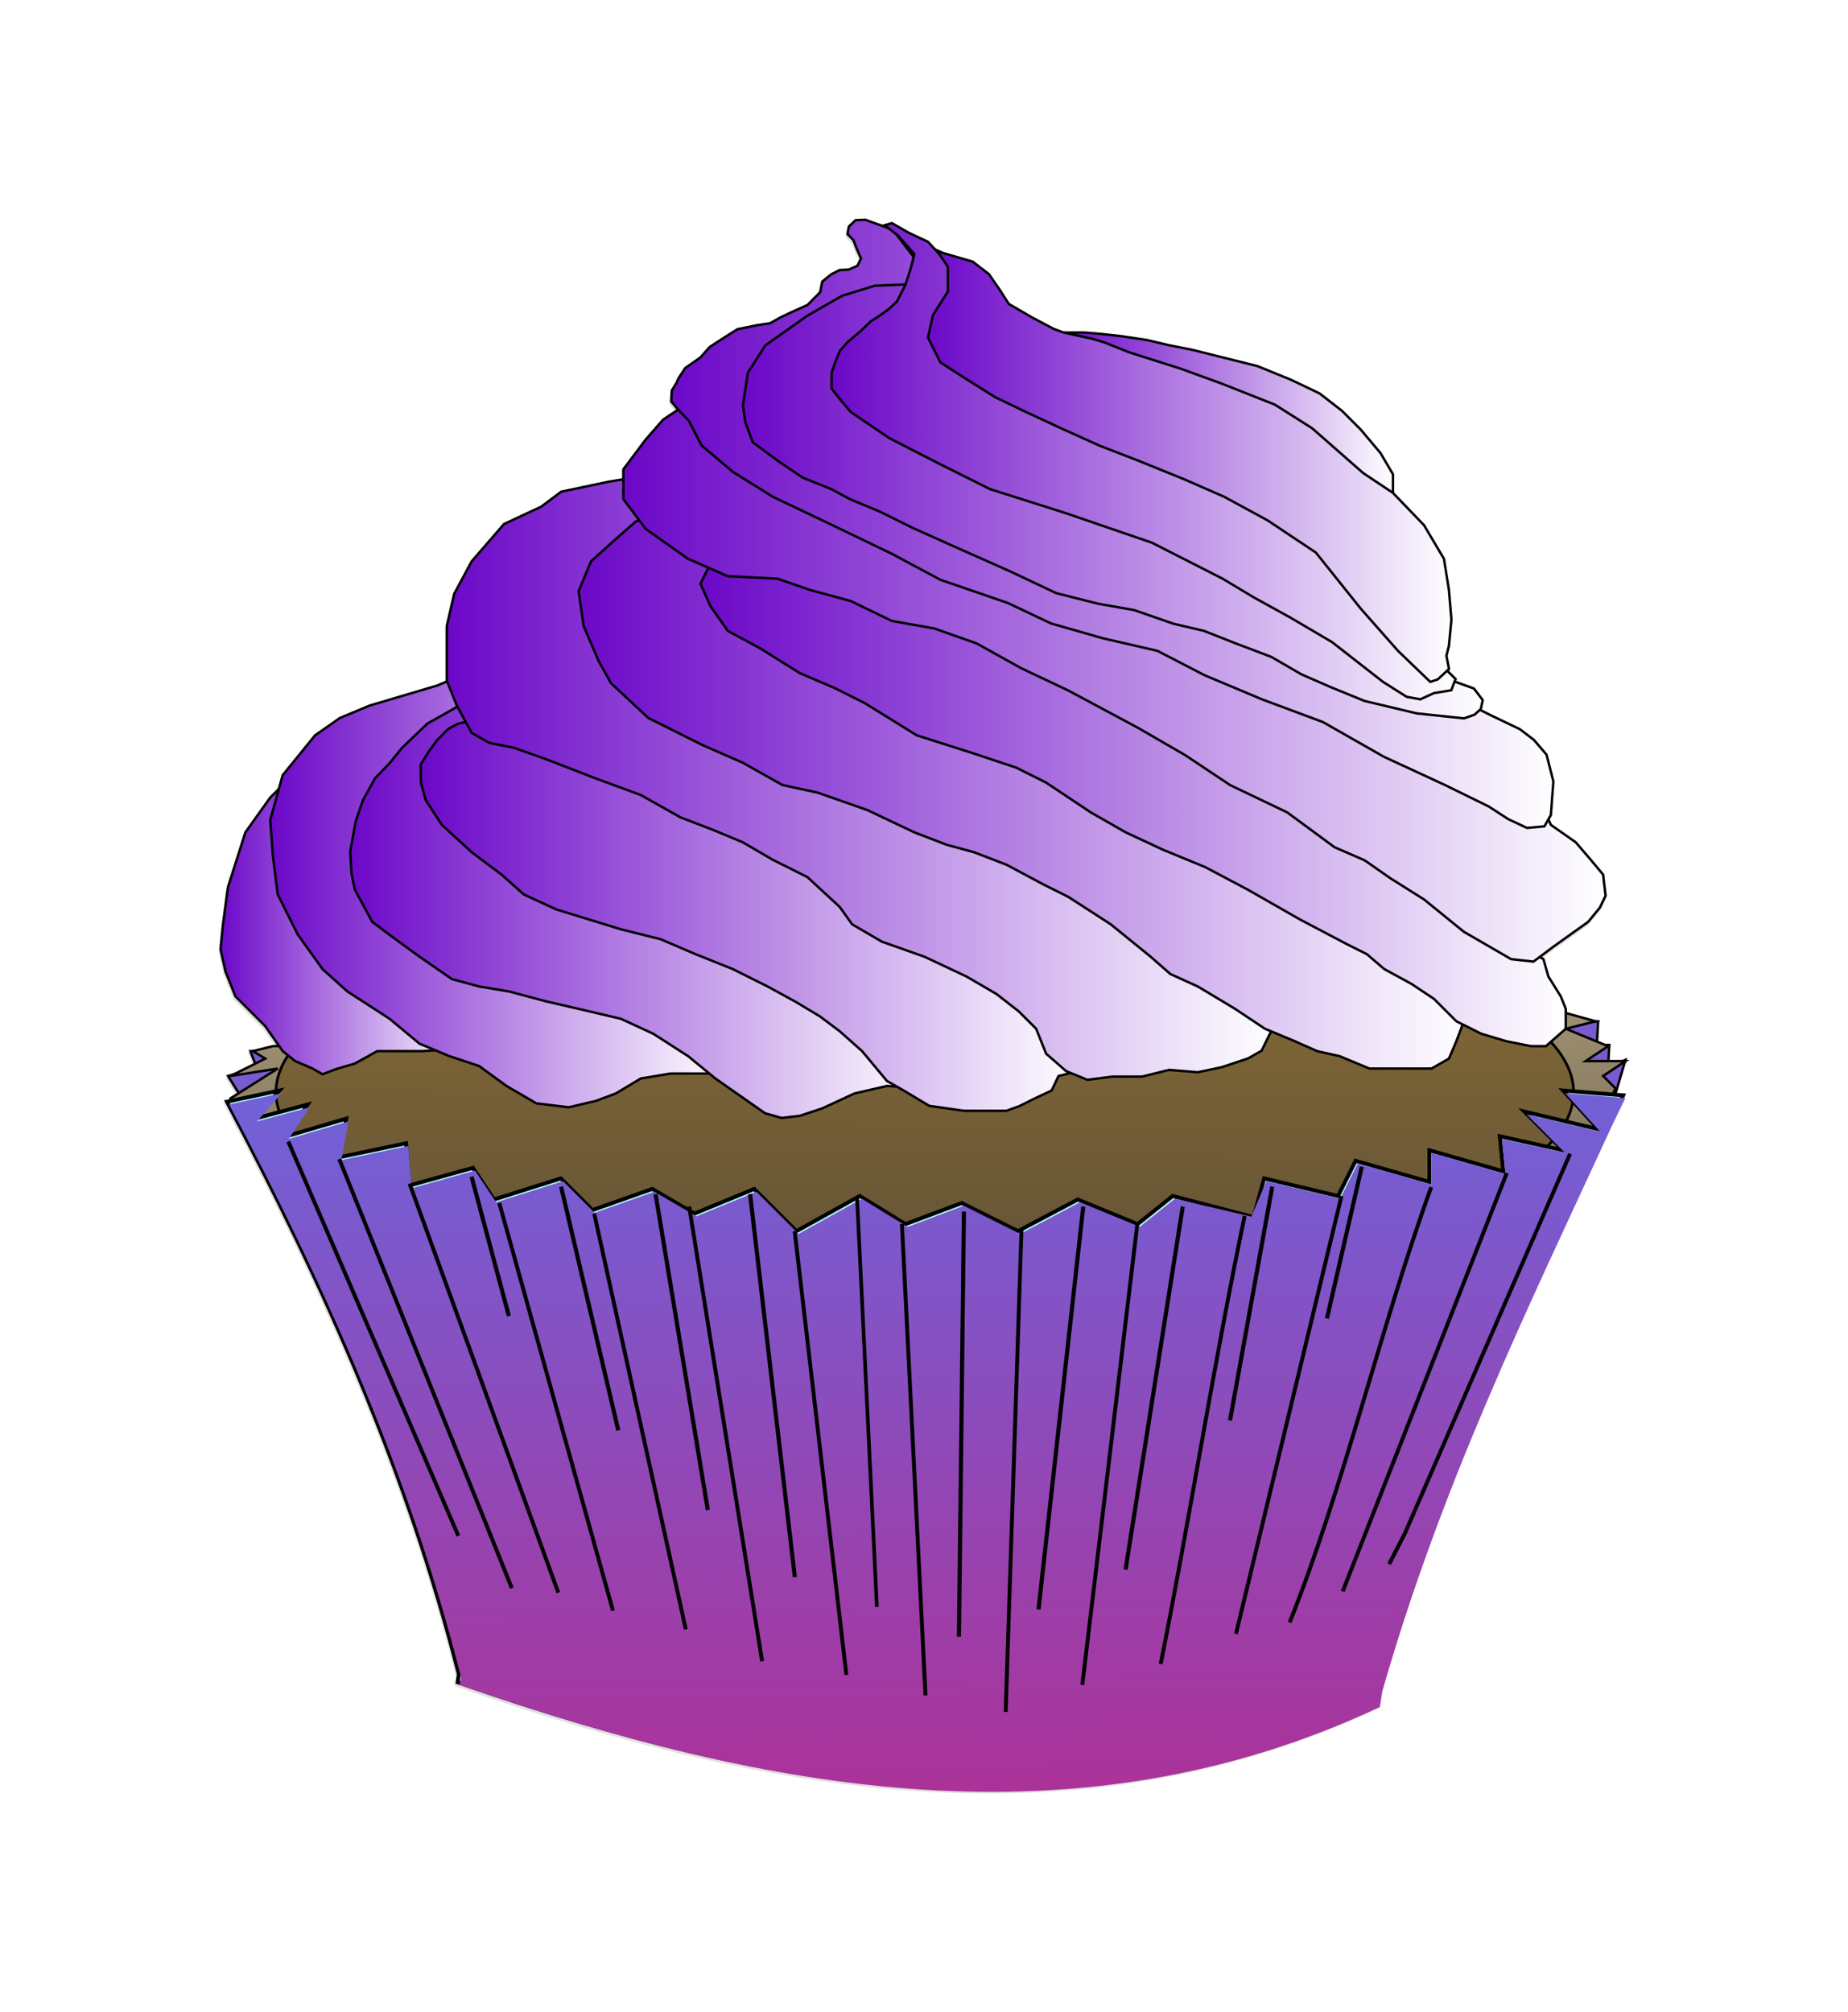 <svg xmlns="http://www.w3.org/2000/svg" xmlns:xlink="http://www.w3.org/1999/xlink" width="811.869" height="883.97" viewBox="0 0 761.127 828.722"><defs><filter id="i" x="-.024" width="1.049" y="-.008" height="1.016" color-interpolation-filters="sRGB"><feGaussianBlur stdDeviation=".594"/></filter><filter id="y" x="-1.557" width="4.114" y="-.018" height="1.036" color-interpolation-filters="sRGB"><feGaussianBlur stdDeviation="1.329"/></filter><filter id="m" x="-.021" width="1.042" y="-.008" height="1.017" color-interpolation-filters="sRGB"><feGaussianBlur stdDeviation=".619"/></filter><filter id="t" x="-.023" width="1.045" y="-.008" height="1.016" color-interpolation-filters="sRGB"><feGaussianBlur stdDeviation=".574"/></filter><filter id="l" x="-.028" width="1.055" y="-.008" height="1.015" color-interpolation-filters="sRGB"><feGaussianBlur stdDeviation=".537"/></filter><filter id="s" x="-.033" width="1.066" y="-.007" height="1.015" color-interpolation-filters="sRGB"><feGaussianBlur stdDeviation=".522"/></filter><filter id="k" x="-.043" width="1.087" y="-.007" height="1.014" color-interpolation-filters="sRGB"><feGaussianBlur stdDeviation=".543"/></filter><filter id="h" x="-.057" width="1.115" y="-.007" height="1.013" color-interpolation-filters="sRGB"><feGaussianBlur stdDeviation=".51"/></filter><filter id="g" x="-.126" width="1.252" y="-.006" height="1.013" color-interpolation-filters="sRGB"><feGaussianBlur stdDeviation=".51"/></filter><filter id="f" x="-.189" width="1.378" y="-.006" height="1.012" color-interpolation-filters="sRGB"><feGaussianBlur stdDeviation=".513"/></filter><filter id="e" x="-.056" width="1.112" y="-.007" height="1.013" color-interpolation-filters="sRGB"><feGaussianBlur stdDeviation=".533"/></filter><filter id="j" x="-.038" width="1.076" y="-.007" height="1.014" color-interpolation-filters="sRGB"><feGaussianBlur stdDeviation=".548"/></filter><filter id="r" x="-.031" width="1.062" y="-.007" height="1.015" color-interpolation-filters="sRGB"><feGaussianBlur stdDeviation=".559"/></filter><filter id="n" x="-.02" width="1.04" y="-.009" height="1.017" color-interpolation-filters="sRGB"><feGaussianBlur stdDeviation=".581"/></filter><filter id="p" x="-.021" width="1.043" y="-.008" height="1.017" color-interpolation-filters="sRGB"><feGaussianBlur stdDeviation=".6"/></filter><filter id="o" x="-.02" width="1.039" y="-.009" height="1.017" color-interpolation-filters="sRGB"><feGaussianBlur stdDeviation=".609"/></filter><filter id="z" x="-.095" width="1.189" y="-.022" height="1.044" color-interpolation-filters="sRGB"><feGaussianBlur stdDeviation=".929"/></filter><filter id="B" x="-.127" width="1.254" y="-.021" height="1.042" color-interpolation-filters="sRGB"><feGaussianBlur stdDeviation="1.137"/></filter><filter id="u" x="-.172" width="1.344" y="-.02" height="1.04" color-interpolation-filters="sRGB"><feGaussianBlur stdDeviation="1.321"/></filter><filter id="v" x="-.389" width="1.778" y="-.019" height="1.038" color-interpolation-filters="sRGB"><feGaussianBlur stdDeviation="1.329"/></filter><filter id="w" x="-.18" width="1.36" y="-.02" height="1.04" color-interpolation-filters="sRGB"><feGaussianBlur stdDeviation="1.383"/></filter><filter id="x" x="-.132" width="1.265" y="-.021" height="1.042" color-interpolation-filters="sRGB"><feGaussianBlur stdDeviation="1.298"/></filter><filter id="q" x="-.118" width="1.235" y="-.021" height="1.043" color-interpolation-filters="sRGB"><feGaussianBlur stdDeviation=".853"/></filter><filter id="G" x="-.114" width="1.227" y="-.03" height="1.061" color-interpolation-filters="sRGB"><feGaussianBlur stdDeviation=".727"/></filter><filter id="H" x="-.129" width="1.257" y="-.03" height="1.059" color-interpolation-filters="sRGB"><feGaussianBlur stdDeviation=".768"/></filter><filter id="A" x="-.114" width="1.227" y="-.03" height="1.061" color-interpolation-filters="sRGB"><feGaussianBlur stdDeviation=".727"/></filter><filter id="C" x="-.129" width="1.257" y="-.03" height="1.059" color-interpolation-filters="sRGB"><feGaussianBlur stdDeviation=".768"/></filter><linearGradient id="c"><stop offset="0" stop-color="#c31f7f"/><stop offset="1" stop-color="#646ce7"/></linearGradient><linearGradient id="b"><stop offset="0" stop-color="#997635"/><stop offset="1" stop-color="#544a36"/></linearGradient><linearGradient id="a"><stop offset="0" stop-color="#ac9c7d"/><stop offset="1" stop-color="#544a36"/></linearGradient><linearGradient id="d"><stop offset="0" stop-color="#6b07c8"/><stop offset="1" stop-color="#fff"/></linearGradient><linearGradient xlink:href="#a" id="D" gradientUnits="userSpaceOnUse" gradientTransform="translate(-3968.026 3139.491)" x1="426.704" y1="-917.884" x2="430.012" y2="-731.043"/><linearGradient xlink:href="#b" id="E" gradientUnits="userSpaceOnUse" gradientTransform="translate(-5248.389 1204.464)" x1="1710.255" y1="927.334" x2="1709.148" y2="1214.097"/><linearGradient xlink:href="#c" id="F" gradientUnits="userSpaceOnUse" gradientTransform="translate(-5246.94 1208.81)" x1="1726.001" y1="1474.013" x2="1721.699" y2="1004.74"/><linearGradient xlink:href="#d" id="I" gradientUnits="userSpaceOnUse" gradientTransform="translate(-5248.389 1204.464)" x1="1429.383" y1="1006.191" x2="1531.138" y2="1006.191"/><linearGradient xlink:href="#d" id="J" gradientUnits="userSpaceOnUse" gradientTransform="translate(-5248.389 1204.464)" x1="1449.867" y1="991.477" x2="1637.73" y2="991.477"/><linearGradient xlink:href="#d" id="K" gradientUnits="userSpaceOnUse" gradientTransform="translate(-5248.389 1204.464)" x1="1482.818" y1="997.317" x2="1721.148" y2="997.317"/><linearGradient xlink:href="#d" id="L" gradientUnits="userSpaceOnUse" gradientTransform="translate(-5248.389 1204.464)" x1="1511.831" y1="994.839" x2="1783.779" y2="994.839"/><linearGradient xlink:href="#d" id="M" gradientUnits="userSpaceOnUse" gradientTransform="translate(-5248.389 1204.464)" x1="1522.587" y1="944.979" x2="1864.235" y2="944.979"/><linearGradient xlink:href="#d" id="N" gradientUnits="userSpaceOnUse" gradientTransform="translate(-5248.389 1204.464)" x1="1576.852" y1="948.777" x2="1942.532" y2="948.777"/><linearGradient xlink:href="#d" id="O" gradientUnits="userSpaceOnUse" gradientTransform="translate(-5248.389 1204.464)" x1="1626.998" y1="947.225" x2="1984.456" y2="947.225"/><linearGradient xlink:href="#d" id="P" gradientUnits="userSpaceOnUse" gradientTransform="translate(-5248.389 1204.464)" x1="1595.302" y1="905.246" x2="2000.856" y2="905.246"/><linearGradient xlink:href="#d" id="Q" gradientUnits="userSpaceOnUse" gradientTransform="translate(-5248.389 1204.464)" x1="1615.001" y1="840.691" x2="1979.34" y2="840.691"/><linearGradient xlink:href="#d" id="R" gradientUnits="userSpaceOnUse" gradientTransform="translate(-5248.389 1204.464)" x1="1644.528" y1="831.374" x2="1950.295" y2="831.374"/><linearGradient xlink:href="#d" id="S" gradientUnits="userSpaceOnUse" gradientTransform="translate(-5248.389 1204.464)" x1="1681.055" y1="814.891" x2="1939.153" y2="814.891"/><linearGradient xlink:href="#d" id="T" gradientUnits="userSpaceOnUse" gradientTransform="translate(-5248.389 1204.464)" x1="1774.799" y1="797.651" x2="1913.278" y2="797.651"/><linearGradient xlink:href="#d" id="U" gradientUnits="userSpaceOnUse" gradientTransform="translate(-5248.389 1204.464)" x1="1720.734" y1="816.572" x2="1937.347" y2="816.572"/></defs><g transform="translate(3909.329 -1829.396)"><g transform="translate(-2745.922 1964.455)" fill="#fff" stroke="#dedede" fill-rule="evenodd"><path d="M-508.591 319.93h9.217l5.12-17.411-7.168 3.072.512-9.217h-5.121l.512-9.73-34.821 1.536zM-1062.147 321.465l-7.681-12.29 11.778-3.584-2.56-6.657 16.386-.512z"/><path d="M-1068.804 318.393l19.459-12.29-19.459 3.073 14.338-7.17-5.12-3.072 8.193-2.048 526.415-15.363 18.435 5.121-12.29 3.073 17.41 7.169-9.217 6.145h16.387l-9.218 6.145 5.121 5.12-30.724 62.474-498.764 17.41z"/><ellipse ry="78.936" rx="267.225" cy="315.864" cx="-782.846" stroke-width="1.1" stroke-linecap="round" stroke-linejoin="round"/><path d="M-501.262 329.251c-35.608 77.165-70.262 148.137-94.568 232.837l-1.024 6.569c-124.368 58.399-251.374 35.346-378.962-9.078l.512-3.285c-21.08-83.395-55.246-159.814-95.505-235.829l21.638-4.6-10.138 11.586 21.725-5.793-8.69 13.035 24.622-7.242-2.897 15.932 27.52-5.793 1.448 17.38 26.07-7.241 5.794 8.69 2.897 4.345 27.519-8.69 13.035 13.035 24.623-8.69 17.38 10.138 24.623-10.138 17.38 17.38 26.07-14.483 18.83 11.587 23.174-8.69 23.174 11.586 24.622-13.035 24.622 10.139 14.484-11.587 27.168 6.641 10.49-13.883 30.416 7.242 7.241-14.484 30.416 8.69v-13.035l30.416 8.69-1.448-14.484 26.07 5.794-15.932-15.932 30.416 7.241-14.484-15.932 24.755 1.997z" stroke="none"/><path d="M-500.713 328.527c-35.608 77.164-70.263 148.137-94.569 232.837l-1.024 6.569c-124.368 58.399-251.373 35.346-378.961-9.078l.512-3.285c-21.08-83.395-55.247-159.814-95.505-235.829l21.638-4.6-10.139 11.586 21.726-5.793-8.69 13.035 24.622-7.242-2.897 15.932 27.52-5.793 1.447 17.38 26.071-7.242 5.794 8.69 2.896 4.346 27.52-8.69 13.035 13.035 24.622-8.69 17.38 10.138 24.623-10.138 17.38 17.38 26.071-14.484 18.83 11.587 23.173-8.69 23.174 11.587 24.622-13.035 24.623 10.138 14.483-11.587 33.313 8.69 4.345-15.932 30.416 7.242 7.242-14.483 30.416 8.69v-13.036l30.416 8.69-1.449-14.483 26.07 5.793-15.931-15.932 30.416 7.242-14.484-15.932 24.754 1.997z" stroke-width="1.6"/><path d="M-385.267-797.935l-22.75 190.513" stroke-width="1.6" filter="url(#e)" transform="translate(-309.952 1167.389)"/><path d="M-433.064-795.038l-6.517 198.757" stroke-width="1.6" filter="url(#f)" transform="translate(-309.952 1167.389)"/><path d="M-482.308-797.21l9.714 194.112" stroke-width="1.6" filter="url(#g)" transform="translate(-309.952 1167.389)"/><path d="M-526.484-794.314l21.302 182.774" stroke-width="1.6" filter="url(#h)" transform="translate(-309.952 1167.389)"/><path d="M-264.328-812.419c-20.538 56.6-35.917 123.332-58.287 179.256" stroke-width="1.6" filter="url(#i)" transform="translate(-309.952 1167.389)"/><path d="M-341.143-800.583c-12.632 60.265-22.51 124.142-34.586 184.522" stroke-width="1.6" filter="url(#j)" transform="translate(-309.952 1167.389)"/><path d="M-569.935-804.453l30.043 187.274" stroke-width="1.6" filter="url(#k)" transform="translate(-309.952 1167.389)"/><path d="M-648.147-805.9l46.824 167.916" stroke-width="1.6" filter="url(#l)" transform="translate(-309.952 1167.389)"/><path d="M-714.048-824.006l71.073 176.71" stroke-width="1.6" filter="url(#m)" transform="translate(-309.952 1167.389)"/><path d="M-735.05-831.247L-665-668.824" stroke-width="1.6" filter="url(#n)" transform="translate(-309.952 1167.389)"/><path d="M-207.117-826.178l-68.074 156.424-6.445 12.59" stroke-width="1.6" filter="url(#o)" transform="translate(-309.952 1167.389)"/><path d="M-233.188-818.212l-67.577 172.262" stroke-width="1.6" filter="url(#p)" transform="translate(-309.952 1167.389)"/><path d="M-329.778-812.623l-17.41 96.27" stroke-width="1.7" filter="url(#q)" transform="translate(-309.952 1167.389)"/><path d="M-301.262-808.798l-43.45 180.323" stroke-width="1.6" filter="url(#r)" transform="translate(-309.952 1167.389)"/><path d="M-609.041-801.556l37.71 171.238" stroke-width="1.6" filter="url(#s)" transform="translate(-309.952 1167.389)"/><path d="M-685.08-813.867l61.234 168.444" stroke-width="1.6" filter="url(#t)" transform="translate(-309.952 1167.389)"/><path d="M-544.85-809.551l18.435 157.72" stroke-width="1.7" filter="url(#u)" transform="translate(-309.952 1167.389)"/><path d="M-500.812-808.527l8.194 168.986" stroke-width="1.5" filter="url(#v)" transform="translate(-309.952 1167.389)"/><path d="M-407.614-804.43l-18.434 165.913" stroke-width="1.7" filter="url(#w)" transform="translate(-309.952 1167.389)"/><path d="M-366.647-804.43l-23.556 149.526" stroke-width="1.7" filter="url(#x)" transform="translate(-309.952 1167.389)"/><path d="M-456.773-802.382l-2.048 175.13h0" stroke-width="1.7" filter="url(#y)" transform="translate(-309.952 1167.389)"/><path d="M-622.686-812.623l23.556 100.367h0" stroke-width="1.7" filter="url(#z)" transform="translate(-309.952 1167.389)"/><path d="M-659.556-816.72l15.363 57.353" stroke-width="1.7" filter="url(#A)" transform="translate(-309.952 1167.389)"/><path d="M-583.768-809.551l21.507 130.068" stroke-width="1.7" filter="url(#B)" transform="translate(-309.952 1167.389)"/><path d="M-292.908-820.817l-14.338 62.474" stroke-width="1.7" filter="url(#C)" transform="translate(-309.952 1167.389)"/><path d="M-1035.007 306.103l4.097 2.348 5.72-2.172 7.594-2.224 9.217-5.121H-989.944l17.41-1.024-71.69-111.633-8.193 8.193-10.242 14.338-7.17 22.532-2.047 15.362-1.025 10.242 2.049 9.217 4.096 10.242 12.29 12.29 7.17 10.241 5.12 4.097z"/><path d="M-866.021 308.151H-887.53l-12.29 2.049-10.241 6.145-8.193 3.072-11.266 2.648-13.314-1.624-12.29-7.169-11.265-8.193-12.29-4.097-12.29-5.12-12.29-10.242-17.41-11.266-10.242-9.217-10.242-14.338-8.193-16.387-2.048-16.386-1.024-14.338 5.12-18.435 13.314-16.387 10.242-7.169 12.29-5.12 27.652-8.194 12.29-5.12-1.024 13.314z"/><path d="M-783.065 314.296l-15.362-1.024-13.314 3.073-13.314 6.145-9.218 3.072-7.469.9-6.869-1.924-10.241-7.17-10.242-7.168-11.265-9.218-14.339-9.217-13.314-6.145-17.41-4.097-13.314-3.072-15.363-4.097-12.29-2.048-11.265-3.072-13.314-9.218-11.266-8.193-8.193-6.145-7.17-13.314-1.385-6.665-.487-9.122 2.286-12.527 2.959-8.528 4.997-9.007 6.11-6.348 4.98-6.18 10.48-10.004 7.67-4.3 5.405-3.106 7.17-6.145z"/><path d="M-719.567 307.127l-8.193 2.049-2.824 5.969-6.57 3.072-6.796 3.386-5.318 1.91h-17.41l-14.339-2.048-10.241-6.144-7.17-4.097-10.24-12.29-9.218-8.193-8.193-6.145-10.242-6.145-11.266-6.145-14.338-7.17-15.362-6.144-14.338-6.145-16.387-4.097-13.314-4.096-13.314-4.097-13.314-6.145-9.217-8.193-12.29-9.217-12.29-11.266-6.657-10.242-1.938-7.058-.11-7.536 3.328-5.377 3.34-4.593 4.641-4.686 4.099-2.192 5.686-1.18.925-3.223 12.29-11.266 213.024 120.85 19.46 8.194z"/><path d="M-639.171 288.692l-4.96 10.066-5.504 3.15-11.007 3.668-9.766 2.048-11.814-.972-11.141 2.772h-12.29l-10.242 1.324-8.793-3.62-8.193-7.17-4.097-10.241-7.169-7.17-9.217-7.169-12.29-7.169-17.41-8.193-17.411-6.145-12.29-7.169-5.121-7.169-13.314-12.29-14.338-7.169-12.29-7.169-12.29-5.12-13.314-5.122-16.386-9.217-19.46-7.169-18.434-7.17-14.338-5.12-10.242-2.048-7.169-4.097-6.145-11.265-4.097-10.242v-22.532l3.073-13.313 7.169-13.314 13.314-15.363 15.362-7.169 8.194-6.145 19.459-4.096 12.29-2.049 7.168-1.024z"/><path d="M-560.823 286.644l-3.073 8.193-3.072 7.17-7.17 4.096h-25.603l-12.29-5.12-9.217-2.049-9.218-4.097-12.29-5.12-12.29-8.194-15.362-9.217-11.265-5.12-8.194-7.17-16.386-13.314-17.41-11.266-10.242-5.12-15.363-8.194-13.314-5.12-11.265-3.073-13.314-5.12-19.46-9.218-20.482-7.17-14.339-3.072-16.386-9.217-16.387-7.169-22.531-11.266-15.362-14.338-5.121-9.217-6.145-14.338-2.048-14.339 5.12-12.29 10.242-9.217 8.193-7.169 16.387-7.169 313.163 198.01z"/><path d="M-528.05 261.04l2.048 7.17 5.12 8.193 2.05 5.12v8.194l-8.194 7.169h-6.145l-10.242-2.049-10.241-3.072-10.242-5.12-9.217-9.218-9.217-6.145-11.266-6.145-7.17-6.145-8.193-4.097-19.458-10.241-21.508-12.29-17.41-9.217-17.411-7.17-15.362-7.169-14.338-8.193-18.435-12.29-12.29-6.145-18.435-6.144-22.531-7.17-21.508-13.314-12.29-6.145-14.338-6.144-16.386-10.242-13.314-7.17-7.17-10.24-4.096-9.218 6.145-12.29 14.338-14.338 103.175 45.641z"/><path d="M-524.978 205.736l10.242 7.17 6.145 7.168 5.12 6.145 1.025 8.705-2.307 4.831-4.863 5.923-7.169 5.12-7.169 5.122-8.193 6.144-9.217-1.024-19.46-11.265-16.386-13.314-13.826-8.706-10.648-7.412-12.395-5.39-19.46-14.338-23.555-11.266-18.435-12.29-19.459-11.265-28.676-15.362-19.459-9.218-18.435-10.241-17.41-6.145-17.41-3.073-16.9-8.193-16.898-4.609-13.314-4.608-20.483-1.024-16.387-7.17-17.41-12.29-9.218-12.29v-12.29l9.218-12.289 7.169-8.193 12.29-8.193 141.333 85.004 146.454 50.184 58.377 24.58z"/><path d="M-583.355 150.432h9.218l12.29 4.096 12.29 6.145 11.777 5.633 5.786 4.408 5.224 6.09 2.816 11.01-1.024 13.825-2.648 4.697-7.187.656-7.7-3.604-8.055-5.227-18.221-8.936-24.88-11.493-25.18-14.338-25.055-9.341-23.68-9.942-19.459-10.066-22.283-5.12-21.507-6.146-17.835-8.441-27.673-9.518-20.038-10.717-27.652-13.314-21.507-10.241-16.387-10.242-12.838-10.841-5.297-10.242-4.396-4.52-2.822-3.365.261-4.573 2.049-3.329.631-1.558 2.849-4.327 6.25-4.356 3.838-4.319 4.355-2.85 7.027-4.45 8.335-1.695 5.12-.768 4.097-2.305 4.856-2.314 6.464-2.898 5.231-5.286.847-4.36 3.711-2.998 3.437-1.74 3.703-.18 3.62-1.58 1.493-2.98-1.95-4.456-1.173-3.089-2.463-2.553.599-3.087 2.734-2.624 4.026-.175 11.28 4.097 8.455 10.984.76 14.627-12.65 16.8-11.025 16.041z"/><path d="M-803.475-16.33l-13.314 4.097-14.338 8.193-17.41 12.29-7.17 11.266-2.048 13.314 1.024 7.169 3.072 8.193 10.966 8.069 9.605 6.489 11.718 4.692 7.778 4.181 12.322 5.134 13.494 6.688 18.646 8.361 21.56 9.57 18.858 8.917 17.41 4.396 14.636 2.57 16.214 5.623 12.554 2.94 13.437 5.298 14.337 5.43 12.335 7.152 12.312 5.38 13.76 5.622 21.508 5.12 19.459 2.05 4.352-1.537 2.557-2.33.808-3.636-3.62-4.788-11.098-3.995-13.77-4.408-8.418 4.307-5.633-15.363-23.555-6.145-23.556-11.265-13.314-12.29-21.507-11.266-21.507-7.169-20.483-5.12-18.435-5.121-21.507-7.17-19.46-10.241-20.482-10.242-11.266-8.193-9.218-8.193 1.025-8.193 7.169-7.17 15.362-14.338 1.024-6.145 7.811-8.845z"/><path d="M-570.853 139.093l6.632 6.573-1.792 4.628-7.1 1.162-5.633 2.56-5.633-1.024-9.73-6.145-20.994-16.386-17.411-10.242-14.85-8.193-12.802-7.681-29.189-14.85-35.845-12.29-30.725-9.73-21.507-10.754-19.971-10.241-15.874-10.754-3.986-4.673-3.952-5.056-.019-6.406 1.556-4.604 1.9-4.542 2.964-3.395 5.546-4.706 4.184-4 3.92-2.535 3.51-2.526 3.324-3.132 3.419-6.656 2.265-6.87 1.485-5.932-6.657-7.682-5.582-4.25 3.021-.87 7.17 4.096 7.68 3.585 6.145 6.657 3.073 5.12 2.56 4.097-2.048 9.73-5.633 6.657-2.048 11.265 20.995 13.826 22.02 11.266 75.787 31.749 42.502 27.14 27.14 31.237 9.73 14.338zM-590.012 74.132V61.33l-5.12-8.705-8.194-9.73-7.68-7.68-9.218-7.17-11.778-5.633-13.826-5.633-14.338-3.584-12.29-3.073-10.242-2.048-8.705-2.048-10.242-1.536-9.217-1.025-6.145-.512h-10.753z"/><path d="M-566.932 141.514l-4.645 4.309-3.072 1.024-13.314-12.802-15.363-17.41-18.434-23.044-19.971-13.314-17.923-9.73-16.387-7.168-18.947-7.682-15.874-6.145-15.874-7.169-14.338-6.657-12.802-6.145-13.826-8.705-8.706-5.633-5.12-10.241 2.048-9.218 6.145-9.73v-10.24l-4.661-6.802 2.612 1.168 12.29 3.585 6.657 5.12 4.609 6.658 3.584 5.633 9.73 5.632 8.705 4.61 4.097 1.535 11.778 2.56 5.12 1.537 10.242 4.097 20.995 6.657 16.899 6.145 22.019 8.705 15.362 9.73 20.995 18.434 12.29 8.193 12.802 13.314 8.194 13.826 2.048 12.802 1.024 12.29-1.024 10.754-1.024 4.096z"/></g><path d="M-3254.19 2283.341h9.217l5.12-17.41-7.169 3.072.512-9.217h-5.12l.512-9.73-34.822 1.536zM-3807.746 2284.877l-7.681-12.29 11.777-3.584-2.56-6.657 16.386-.512z" fill="#7a5acf" fill-rule="evenodd" stroke="#000"/><path d="M-3814.403 2281.805l19.459-12.29-19.46 3.073 14.339-7.17-5.12-3.072 8.192-2.048 526.416-15.363 18.435 5.121-12.29 3.073 17.41 7.169-9.217 6.145h16.386l-9.217 6.145 5.12 5.12-30.724 62.474-498.763 17.41z" fill="url(#D)" fill-rule="evenodd" stroke="#000"/><ellipse cx="-3528.445" cy="2279.276" rx="267.225" ry="78.936" fill="url(#E)" fill-rule="evenodd" stroke="#000" stroke-width="1.1" stroke-linecap="round" stroke-linejoin="round"/><path d="M-3246.312 2291.939c-35.609 77.165-70.263 148.137-94.569 232.837l-1.024 6.569c-124.368 58.399-251.374 35.346-378.962-9.078l.512-3.285c-21.08-83.395-55.246-159.814-95.504-235.829l21.637-4.6-10.138 11.586 21.725-5.793-8.69 13.035 24.622-7.242-2.896 15.932 27.519-5.793 1.448 17.38 26.07-7.242 5.794 8.69 2.897 4.346 27.52-8.69 13.035 13.035 24.622-8.69 17.38 10.138 24.623-10.138 17.38 17.38 26.07-14.484 18.83 11.587 23.174-8.69 23.174 11.587 24.622-13.035 24.622 10.138 14.484-11.587 33.313 8.69 4.345-15.932 30.416 7.242 7.242-14.483 30.415 8.69v-13.036l30.416 8.69-1.448-14.483 26.07 5.793-15.931-15.932 30.415 7.242-14.483-15.932 24.754 1.997z" fill="#aaf8f8" fill-opacity=".992" fill-rule="evenodd" stroke="#000" stroke-width="1.6"/><path d="M-3245.412 2293.087c-35.609 77.165-70.263 148.137-94.569 232.837l-1.024 6.57c-124.368 58.398-251.374 35.346-378.962-9.079l.512-3.285c-21.08-83.394-55.246-159.814-95.505-235.828l21.638-4.602-10.138 11.588 21.725-5.794-8.69 13.035 24.622-7.242-2.897 15.933 27.52-5.794 1.448 17.38 26.07-7.241 5.794 8.69 2.897 4.345 27.519-8.69 13.035 13.035 24.623-8.69 17.38 10.139 24.623-10.139 17.38 17.38 26.07-14.483 18.83 11.587 23.174-8.69 23.174 11.587 24.622-13.036 24.622 10.139 14.484-11.587 31.513 7.366 6.145-14.608 30.416 7.242 7.241-14.484 30.416 8.69v-13.035l30.416 8.69-1.448-14.484 26.07 5.794-15.932-15.932 30.416 7.242-14.484-15.933 24.755 1.997z" fill="url(#F)" fill-rule="evenodd"/><g fill="none" stroke="#000"><path d="M-385.267-797.935l-22.75 190.513" stroke-width="1.6" filter="url(#e)" transform="translate(-3055.551 3130.801)"/><path d="M-433.064-795.038l-6.517 198.757" stroke-width="1.6" filter="url(#f)" transform="translate(-3055.551 3130.801)"/><path d="M-482.308-797.21l9.714 194.112" stroke-width="1.6" filter="url(#g)" transform="translate(-3055.551 3130.801)"/><path d="M-526.484-794.314l21.302 182.774" stroke-width="1.6" filter="url(#h)" transform="translate(-3055.551 3130.801)"/><path d="M-264.328-812.419c-20.538 56.6-35.917 123.332-58.287 179.256" stroke-width="1.6" filter="url(#i)" transform="translate(-3055.551 3130.801)"/><path d="M-341.143-800.583c-12.632 60.265-22.51 124.142-34.586 184.522" stroke-width="1.6" filter="url(#j)" transform="translate(-3055.551 3130.801)"/><path d="M-569.935-804.453l30.043 187.274" stroke-width="1.6" filter="url(#k)" transform="translate(-3055.551 3130.801)"/><path d="M-648.147-805.9l46.824 167.916" stroke-width="1.6" filter="url(#l)" transform="translate(-3055.551 3130.801)"/><path d="M-714.048-824.006l71.073 176.71" stroke-width="1.6" filter="url(#m)" transform="translate(-3055.551 3130.801)"/><path d="M-735.05-831.247L-665-668.824" stroke-width="1.6" filter="url(#n)" transform="translate(-3055.551 3130.801)"/><path d="M-207.117-826.178l-68.074 156.424-6.445 12.59" stroke-width="1.6" filter="url(#o)" transform="translate(-3055.551 3130.801)"/><path d="M-233.188-818.212l-67.577 172.262" stroke-width="1.6" filter="url(#p)" transform="translate(-3055.551 3130.801)"/><path d="M-329.778-812.623l-17.41 96.27" stroke-width="1.7" filter="url(#q)" transform="translate(-3055.551 3130.801)"/><path d="M-301.262-808.798l-43.45 180.323" stroke-width="1.6" filter="url(#r)" transform="translate(-3055.551 3130.801)"/><path d="M-609.041-801.556l37.71 171.238" stroke-width="1.6" filter="url(#s)" transform="translate(-3055.551 3130.801)"/><path d="M-685.08-813.867l61.234 168.444" stroke-width="1.6" filter="url(#t)" transform="translate(-3055.551 3130.801)"/><path d="M-544.85-809.551l18.435 157.72" stroke-width="1.7" filter="url(#u)" transform="translate(-3055.551 3130.801)"/><path d="M-500.812-808.527l8.194 168.986" stroke-width="1.5" filter="url(#v)" transform="translate(-3055.551 3130.801)"/><path d="M-407.614-804.43l-18.434 165.913" stroke-width="1.7" filter="url(#w)" transform="translate(-3055.551 3130.801)"/><path d="M-366.647-804.43l-23.556 149.526" stroke-width="1.7" filter="url(#x)" transform="translate(-3055.551 3130.801)"/><path d="M-456.773-802.382l-2.048 175.13h0" stroke-width="1.7" filter="url(#y)" transform="translate(-3055.551 3130.801)"/><path d="M-622.686-812.623l23.556 100.367h0" stroke-width="1.7" filter="url(#z)" transform="translate(-3055.551 3130.801)"/><path d="M-659.556-816.72l15.363 57.353" stroke-width="1.7" filter="url(#G)" transform="translate(-3055.551 3130.801)"/><path d="M-583.768-809.551l21.507 130.068" stroke-width="1.7" filter="url(#B)" transform="translate(-3055.551 3130.801)"/><path d="M-292.908-820.817l-14.338 62.474" stroke-width="1.7" filter="url(#H)" transform="translate(-3055.551 3130.801)"/></g><path d="M-3780.606 2269.515l4.096 2.348 5.721-2.172 7.593-2.224 9.218-5.121H-3735.543l17.41-1.024-71.69-111.633-8.194 8.193-10.241 14.338-7.17 22.532-2.048 15.362-1.024 10.242 2.048 9.217 4.097 10.242 12.29 12.29 7.169 10.241 5.12 4.097z" fill="url(#I)" fill-rule="evenodd" stroke="#000"/><path d="M-3611.62 2271.563H-3633.129l-12.29 2.049-10.241 6.145-8.194 3.072-11.265 2.648-13.314-1.624-12.29-7.169-11.266-8.193-12.29-4.097-12.29-5.12-12.29-10.242-17.41-11.266-10.242-9.217-10.241-14.338-8.193-16.387-2.049-16.386-1.024-14.338 5.12-18.435 13.315-16.387 10.242-7.169 12.29-5.12 27.652-8.194 12.29-5.12-1.025 13.313z" fill="url(#J)" fill-rule="evenodd" stroke="#000"/><path d="M-3528.664 2277.708l-15.362-1.024-13.315 3.073-13.313 6.144-9.218 3.073-7.469.9-6.87-1.924-10.24-7.17-10.242-7.168-11.266-9.218-14.338-9.217-13.314-6.145-17.41-4.097-13.315-3.072-15.362-4.097-12.29-2.048-11.266-3.072-13.314-9.218-11.265-8.193-8.193-6.145-7.17-13.314-1.386-6.665-.486-9.122 2.286-12.527 2.959-8.528 4.996-9.007 6.11-6.348 4.98-6.18 10.48-10.004 7.67-4.3 5.406-3.107 7.169-6.144z" fill="url(#K)" fill-rule="evenodd" stroke="#000"/><path d="M-3465.167 2270.54l-8.193 2.048-2.824 5.969-6.569 3.072-6.796 3.386-5.318 1.91h-17.411l-14.338-2.048-10.241-6.144-7.17-4.097-10.241-12.29-9.217-8.193-8.194-6.145-10.241-6.145-11.266-6.145-14.338-7.17-15.362-6.144-14.339-6.145-16.386-4.097-13.314-4.096-13.314-4.097-13.314-6.145-9.217-8.193-12.29-9.217-12.29-11.266-6.657-10.242-1.938-7.058-.11-7.536 3.328-5.377 3.339-4.593 4.642-4.686 4.099-2.192 5.685-1.18.926-3.223 12.29-11.266 213.024 120.85 19.459 8.194z" fill="url(#L)" fill-rule="evenodd" stroke="#000"/><path d="M-3384.77 2252.104l-4.96 10.066-5.505 3.15-11.006 3.668-9.766 2.048-11.814-.972-11.142 2.772h-12.29l-10.241 1.324-8.793-3.62-8.194-7.17-4.096-10.241-7.17-7.17-9.217-7.169-12.29-7.169-17.41-8.193-17.41-6.145-12.29-7.169-5.121-7.169-13.315-12.29-14.338-7.169-12.29-7.169-12.29-5.12-13.313-5.122-16.387-9.217-19.459-7.169-18.435-7.17-14.338-5.12-10.241-2.048-7.17-4.097-6.144-11.266-4.097-10.241v-22.532l3.073-13.313 7.169-13.314 13.314-15.363 15.362-7.169 8.193-6.145 19.46-4.096 12.289-2.049 7.17-1.024z" fill="url(#M)" fill-rule="evenodd" stroke="#000"/><path d="M-3306.423 2250.056l-3.072 8.193-3.073 7.17-7.169 4.096h-25.604l-12.29-5.12-9.217-2.049-9.217-4.097-12.29-5.12-12.29-8.194-15.362-9.217-11.266-5.12-8.193-7.17-16.387-13.314-17.41-11.266-10.242-5.12-15.362-8.194-13.314-5.12-11.266-3.073-13.314-5.12-19.459-9.218-20.483-7.17-14.338-3.072-16.387-9.217-16.386-7.169-22.531-11.266-15.363-14.338-5.12-9.217-6.145-14.338-2.049-14.339 5.121-12.29 10.242-9.217 8.193-7.169 16.386-7.169 313.164 198.01z" fill="url(#N)" fill-rule="evenodd" stroke="#000"/><path d="M-3273.65 2224.452l2.049 7.17 5.12 8.193 2.049 5.12v8.194l-8.194 7.169h-6.144l-10.242-2.049-10.241-3.072-10.242-5.12-9.217-9.218-9.218-6.145-11.266-6.145-7.169-6.145-8.193-4.097-19.459-10.241-21.507-12.29-17.41-9.217-17.411-7.17-15.363-7.169-14.338-8.193-18.435-12.29-12.29-6.145-18.434-6.144-22.532-7.17-21.507-13.314-12.29-6.145-14.338-6.144-16.386-10.242-13.314-7.17-7.17-10.24-4.096-9.218 6.145-12.29 14.338-14.338 103.175 45.641z" fill="url(#O)" fill-rule="evenodd" stroke="#000"/><path d="M-3270.577 2169.148l10.241 7.169 6.145 7.17 5.121 6.144 1.024 8.705-2.306 4.831-4.863 5.923-7.169 5.12-7.17 5.122-8.192 6.144-9.218-1.024-19.459-11.265-16.386-13.314-13.826-8.706-10.648-7.412-12.396-5.39-19.459-14.338-23.555-11.266-18.435-12.29-19.459-11.265-28.676-15.362-19.46-9.218-18.434-10.241-17.41-6.145-17.411-3.073-16.899-8.193-16.898-4.609-13.314-4.608-20.483-1.025-16.387-7.169-17.41-12.29-9.218-12.29v-12.29l9.217-12.289 7.17-8.193 12.29-8.194 141.333 85.005 146.454 50.184 58.377 24.58z" fill="url(#P)" fill-rule="evenodd" stroke="#000"/><path d="M-3328.954 2113.844h9.217l12.29 4.096 12.29 6.145 11.778 5.633 5.785 4.408 5.225 6.09 2.816 11.01-1.024 13.825-2.648 4.697-7.187.656-7.7-3.604-8.056-5.227-18.22-8.936-24.88-11.493-25.18-14.338-25.055-9.342-23.68-9.941-19.46-10.066-22.282-5.12-21.507-6.146-17.835-8.441-27.674-9.518-20.037-10.717-27.652-13.314-21.508-10.242-16.386-10.241-12.838-10.842-5.297-10.241-4.396-4.52-2.822-3.365.261-4.573 2.048-3.329.632-1.559 2.848-4.326 6.25-4.356 3.838-4.319 4.355-2.85 7.028-4.45 8.335-1.695 5.12-.768 4.097-2.305 4.855-2.314 6.464-2.898 5.232-5.286.847-4.36 3.71-2.998 3.438-1.74 3.703-.179 3.62-1.581 1.492-2.98-1.95-4.456-1.173-3.089-2.462-2.553.598-3.087 2.734-2.624 4.026-.175 11.28 4.097 8.455 10.984.76 14.627-12.649 16.8-11.025 16.041z" fill="url(#Q)" fill-rule="evenodd" stroke="#000"/><path d="M-3549.075 1947.082l-13.314 4.097-14.338 8.193-17.41 12.29-7.17 11.266-2.048 13.314 1.024 7.169 3.073 8.193 10.966 8.069 9.605 6.489 11.718 4.692 7.777 4.181 12.322 5.134 13.494 6.688 18.647 8.361 21.559 9.57 18.859 8.917 17.41 4.396 14.635 2.57 16.214 5.623 12.555 2.94 13.437 5.298 14.336 5.43 12.336 7.152 12.311 5.38 13.761 5.622 21.507 5.12 19.46 2.05 4.352-1.537 2.557-2.33.808-3.636-3.621-4.788-11.097-3.995-13.77-4.408-8.418 4.307-5.633-15.363-23.556-6.145-23.555-11.265-13.314-12.29-21.507-11.266-21.508-7.169-20.483-5.12-18.435-5.121-21.507-7.17-19.459-10.241-20.483-10.242-11.266-8.193-9.217-8.193 1.024-8.193 7.17-7.17 15.362-14.338 1.024-6.144 7.81-8.846z" fill="url(#R)" fill-rule="evenodd" stroke="#000"/><path d="M-3316.452 2102.505l6.632 6.573-1.792 4.628-7.1 1.162-5.633 2.56-5.633-1.024-9.73-6.145-20.995-16.386-17.41-10.242-14.85-8.193-12.803-7.681-29.188-14.85-35.845-12.29-30.725-9.73-21.507-10.754-19.971-10.241-15.875-10.754-3.985-4.673-3.952-5.056-.019-6.406 1.555-4.604 1.9-4.542 2.965-3.395 5.546-4.706 4.184-4 3.92-2.535 3.51-2.526 3.323-3.131 3.42-6.657 2.265-6.87 1.484-5.932-6.657-7.682-5.581-4.25 3.02-.87 7.17 4.096 7.681 3.585 6.145 6.657 3.073 5.12 2.56 4.097-2.048 9.73-5.633 6.657-2.048 11.265 20.995 13.826 22.019 11.266 75.787 31.749 42.503 27.14 27.14 31.237 9.73 14.338z" fill="url(#S)" fill-rule="evenodd" stroke="#000"/><path d="M-3335.611 2037.544v-12.802l-5.12-8.705-8.194-9.73-7.681-7.68-9.218-7.17-11.777-5.633-13.826-5.633-14.339-3.584-12.29-3.073-10.241-2.048-8.705-2.048-10.242-1.536-9.217-1.025-6.145-.512h-10.754z" fill="url(#T)" fill-rule="evenodd" stroke="#000"/><path d="M-3312.531 2104.926l-4.645 4.309-3.073 1.024-13.314-12.802-15.362-17.41-18.435-23.044-19.97-13.314-17.923-9.73-16.387-7.169-18.947-7.68-15.874-6.146-15.875-7.169-14.338-6.657-12.802-6.145-13.826-8.705-8.705-5.633-5.121-10.241 2.048-9.218 6.145-9.73v-10.24l-4.66-6.802 2.612 1.168 12.29 3.585 6.657 5.12 4.608 6.658 3.585 5.633 9.73 5.632 8.705 4.61 4.096 1.535 11.778 2.56 5.121 1.537 10.242 4.097 20.995 6.657 16.898 6.144 22.02 8.706 15.362 9.73 20.995 18.434 12.29 8.193 12.802 13.314 8.193 13.826 2.048 12.802 1.025 12.29-1.025 10.754-1.024 4.096z" fill="url(#U)" fill-rule="evenodd" stroke="#000"/></g></svg>